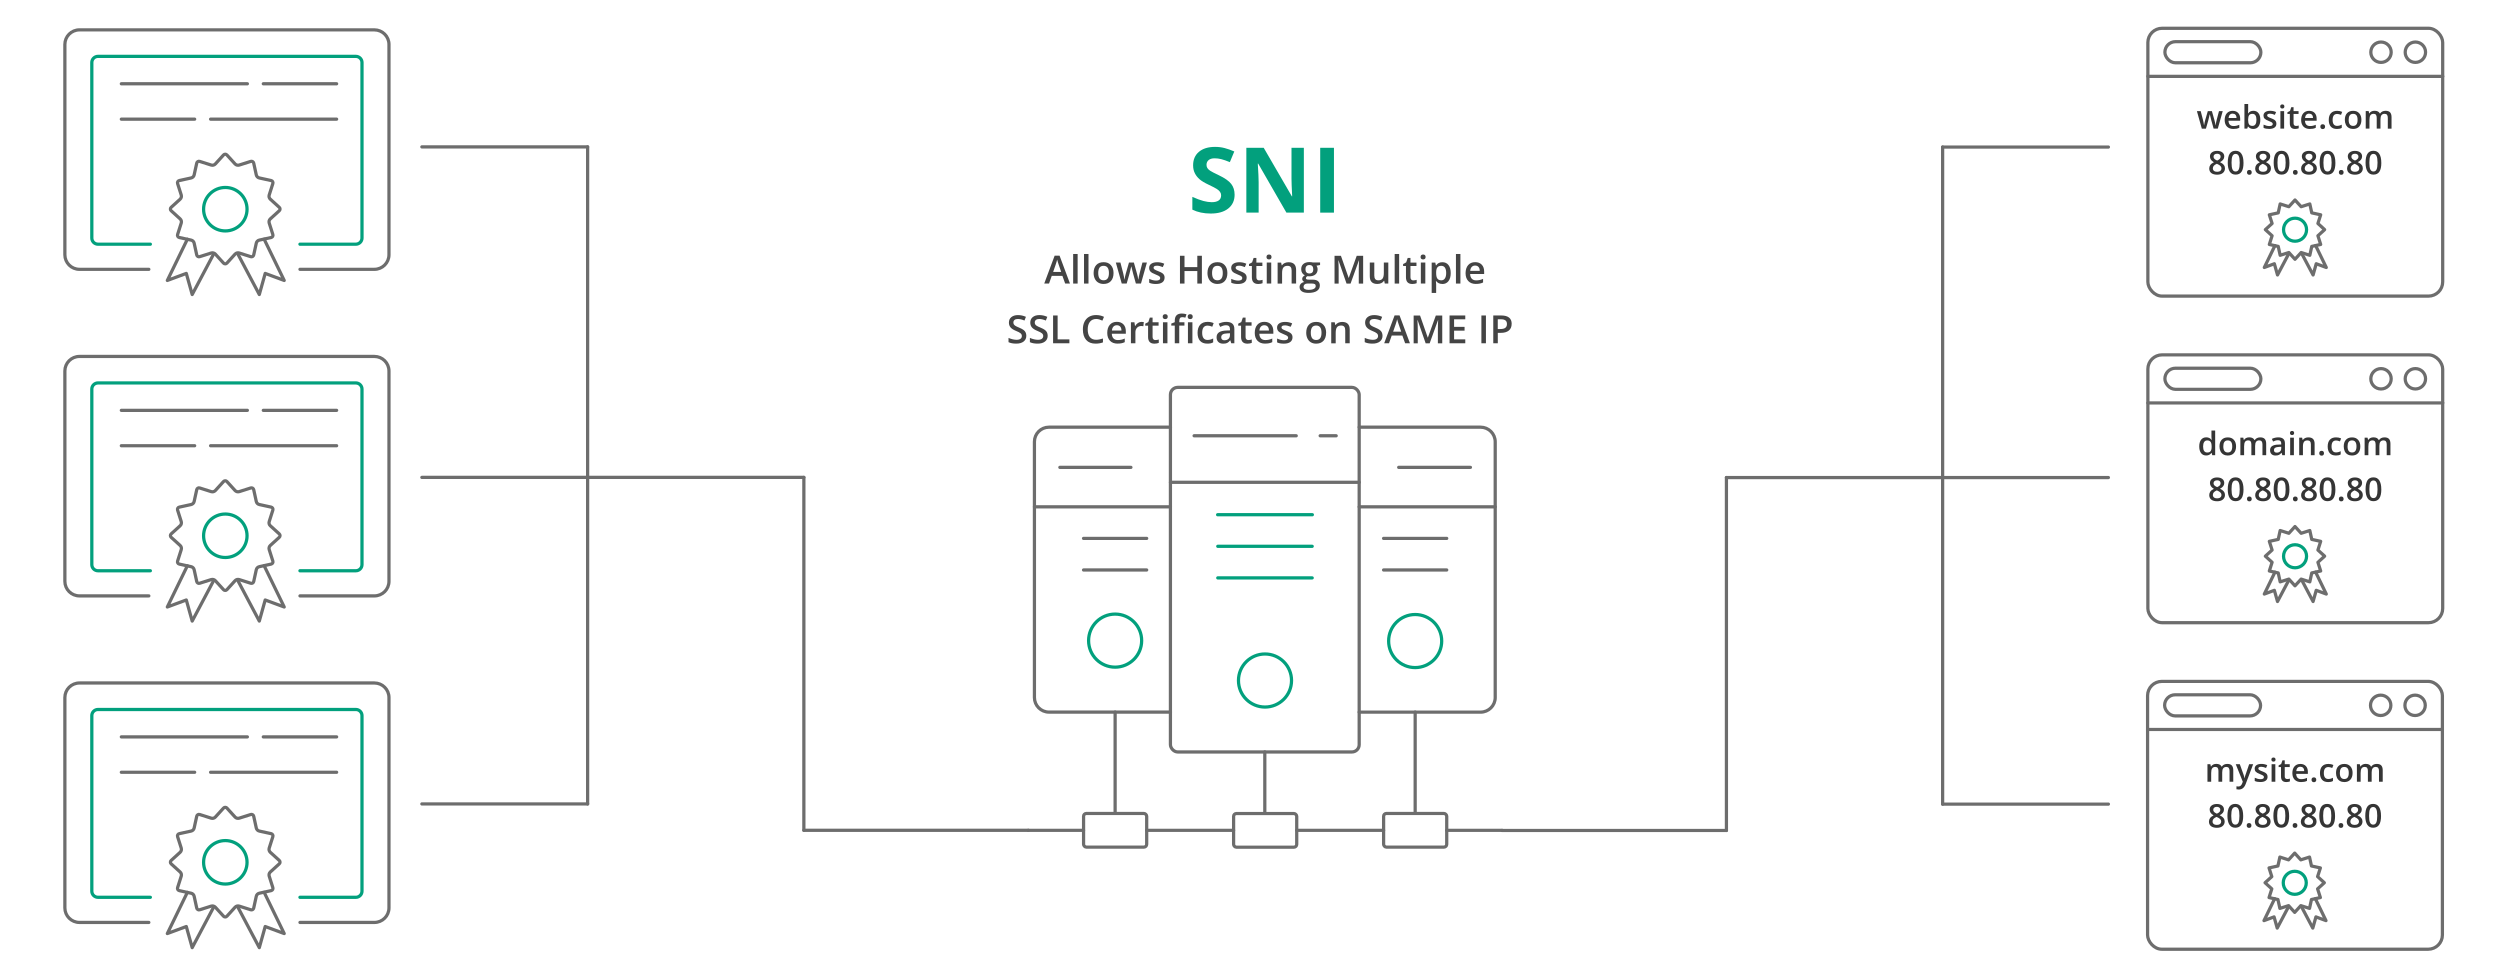 <?xml version="1.0" encoding="UTF-8"?>
<svg id="Layer_1" data-name="Layer 1" xmlns="http://www.w3.org/2000/svg" viewBox="0 0 770.81 302.22">
  <g>
    <rect x="662.24" y="8.72" width="90.9" height="82.58" rx="4.39" ry="4.39" style="fill: none; stroke: #6d6d6d; stroke-linecap: round; stroke-linejoin: round;"/>
    <line x1="662.24" y1="23.54" x2="753.15" y2="23.54" style="fill: none; stroke: #6d6d6d; stroke-linecap: round; stroke-linejoin: round;"/>
    <rect x="667.49" y="12.85" width="29.59" height="6.51" rx="3.25" ry="3.25" style="fill: none; stroke: #6d6d6d; stroke-linecap: round; stroke-linejoin: round;"/>
    <circle cx="734.12" cy="16.1" r="3.14" style="fill: none; stroke: #6d6d6d; stroke-linecap: round; stroke-linejoin: round;"/>
    <circle cx="744.72" cy="16.1" r="3.14" style="fill: none; stroke: #6d6d6d; stroke-linecap: round; stroke-linejoin: round;"/>
    <g>
      <path d="M682.51,39.66l-.7-2.52c-.08-.27-.24-.89-.46-1.86h-.04c-.19.88-.34,1.5-.45,1.87l-.72,2.51h-1.27l-1.51-5.4h1.17l.69,2.66c.16.66.27,1.22.33,1.69h.03c.03-.24.08-.51.15-.82.07-.31.12-.54.17-.69l.82-2.84h1.26l.8,2.84c.05.16.11.4.18.73.07.33.12.58.13.77h.04c.05-.4.16-.96.34-1.68l.7-2.66h1.15l-1.52,5.4h-1.29Z" style="fill: #353535;"/>
      <path d="M688.6,39.76c-.84,0-1.5-.25-1.97-.73-.47-.49-.71-1.16-.71-2.02s.22-1.58.66-2.08,1.04-.76,1.81-.76c.71,0,1.28.22,1.69.65s.62,1.03.62,1.79v.62h-3.6c.02.52.16.93.42,1.21s.64.42,1.13.42c.32,0,.62-.03.89-.09.28-.06.57-.16.89-.3v.93c-.28.13-.56.23-.85.28s-.61.08-.98.08ZM688.39,35.03c-.36,0-.66.12-.88.35-.22.23-.35.57-.39,1.01h2.45c0-.45-.11-.78-.32-1.01s-.5-.34-.86-.34Z" style="fill: #353535;"/>
      <path d="M694.77,34.16c.67,0,1.2.24,1.58.73.38.49.56,1.17.56,2.06s-.19,1.57-.57,2.07-.91.74-1.59.74-1.21-.25-1.59-.74h-.08l-.21.64h-.86v-7.6h1.15v1.81c0,.13,0,.33-.02.6s-.02.43-.03.5h.05c.36-.54.9-.81,1.61-.81ZM694.47,35.1c-.46,0-.79.14-1,.41-.2.27-.31.73-.32,1.36v.08c0,.66.1,1.13.31,1.43s.55.44,1.02.44c.41,0,.71-.16.93-.48.21-.32.31-.79.31-1.4,0-1.23-.42-1.84-1.26-1.84Z" style="fill: #353535;"/>
      <path d="M701.87,38.12c0,.53-.19.93-.58,1.21s-.93.42-1.65.42-1.3-.11-1.73-.33v-.99c.63.29,1.23.44,1.77.44.71,0,1.06-.21,1.06-.64,0-.14-.04-.25-.12-.34s-.21-.19-.39-.28-.43-.21-.75-.33c-.62-.24-1.04-.48-1.26-.72-.22-.24-.33-.55-.33-.94,0-.46.19-.82.56-1.08.37-.26.88-.38,1.52-.38s1.24.13,1.8.39l-.37.86c-.58-.24-1.07-.36-1.47-.36-.61,0-.91.17-.91.52,0,.17.08.31.24.43.16.12.5.28,1.03.48.45.17.77.33.97.47s.35.31.45.5.15.41.15.67Z" style="fill: #353535;"/>
      <path d="M703.04,32.83c0-.21.06-.36.17-.47.11-.11.27-.17.48-.17s.36.06.47.17c.11.11.17.27.17.47s-.06.35-.17.46c-.11.11-.27.17-.47.17s-.37-.06-.48-.17c-.11-.11-.17-.27-.17-.46ZM704.25,39.66h-1.15v-5.4h1.15v5.4Z" style="fill: #353535;"/>
      <path d="M707.91,38.83c.28,0,.56-.04.84-.13v.86c-.13.06-.29.1-.49.14-.2.04-.41.06-.62.06-1.09,0-1.63-.57-1.63-1.72v-2.91h-.74v-.51l.79-.42.39-1.14h.71v1.2h1.54v.87h-1.54v2.89c0,.28.07.48.21.61.14.13.32.2.54.2Z" style="fill: #353535;"/>
      <path d="M712.18,39.76c-.84,0-1.5-.25-1.97-.73-.47-.49-.71-1.16-.71-2.02s.22-1.58.66-2.08,1.04-.76,1.81-.76c.71,0,1.28.22,1.69.65s.62,1.03.62,1.79v.62h-3.6c.02.52.16.93.42,1.21s.64.42,1.13.42c.32,0,.62-.03.89-.09.28-.06.57-.16.89-.3v.93c-.28.13-.56.23-.85.28s-.61.08-.98.08ZM711.97,35.03c-.36,0-.66.12-.88.35-.22.23-.35.57-.39,1.01h2.45c0-.45-.11-.78-.32-1.01s-.5-.34-.86-.34Z" style="fill: #353535;"/>
      <path d="M715.42,39.05c0-.24.06-.42.19-.55s.3-.19.54-.19.42.07.54.2.19.31.19.54-.06.41-.19.55c-.13.14-.31.2-.54.2s-.41-.07-.54-.2-.19-.32-.19-.55Z" style="fill: #353535;"/>
      <path d="M720.51,39.76c-.82,0-1.44-.24-1.86-.72-.42-.48-.64-1.16-.64-2.05s.22-1.61.67-2.09c.45-.49,1.09-.73,1.93-.73.57,0,1.08.11,1.54.32l-.35.92c-.49-.19-.89-.28-1.2-.28-.93,0-1.4.62-1.4,1.86,0,.61.12,1.06.35,1.36.23.3.57.46,1.02.46.51,0,.99-.13,1.45-.38v1c-.21.12-.42.21-.66.26-.23.05-.52.08-.85.08Z" style="fill: #353535;"/>
      <path d="M728.08,36.95c0,.88-.23,1.57-.68,2.07s-1.08.74-1.89.74c-.5,0-.95-.11-1.34-.34s-.69-.56-.89-.98-.31-.92-.31-1.48c0-.88.22-1.56.67-2.05s1.08-.74,1.9-.74,1.4.25,1.86.75.68,1.18.68,2.03ZM724.15,36.95c0,1.25.46,1.87,1.38,1.87s1.37-.62,1.37-1.87-.46-1.85-1.38-1.85c-.48,0-.83.16-1.05.48-.22.32-.32.78-.32,1.37Z" style="fill: #353535;"/>
      <path d="M733.95,39.66h-1.15v-3.33c0-.41-.08-.72-.23-.93s-.4-.31-.73-.31c-.44,0-.77.14-.97.43-.21.29-.31.77-.31,1.44v2.69h-1.15v-5.4h.9l.16.71h.06c.15-.26.37-.46.65-.6.29-.14.6-.21.94-.21.83,0,1.38.28,1.65.85h.08c.16-.27.38-.48.67-.62s.62-.22,1-.22c.64,0,1.11.16,1.41.49.29.33.44.82.44,1.49v3.52h-1.15v-3.33c0-.41-.08-.72-.24-.93-.16-.2-.4-.31-.73-.31-.45,0-.77.14-.98.42-.21.28-.31.71-.31,1.28v2.86Z" style="fill: #353535;"/>
    </g>
    <g>
      <path d="M683.59,46.52c.68,0,1.21.16,1.61.47s.59.73.59,1.25c0,.73-.44,1.31-1.32,1.75.56.28.96.57,1.19.88.24.31.35.65.35,1.04,0,.59-.22,1.06-.65,1.42s-1.02.53-1.76.53-1.38-.17-1.8-.5-.64-.8-.64-1.41c0-.4.11-.75.33-1.07.22-.32.59-.6,1.1-.85-.44-.26-.75-.54-.93-.83s-.28-.62-.28-.98c0-.52.2-.93.61-1.24s.94-.46,1.59-.46ZM682.27,51.9c0,.34.12.6.36.79s.56.28.97.28.75-.1.98-.29c.23-.19.35-.46.35-.79,0-.26-.11-.5-.32-.72s-.54-.42-.98-.61l-.14-.06c-.43.19-.74.4-.93.62s-.28.49-.28.78ZM683.58,47.4c-.33,0-.59.08-.79.24s-.3.38-.3.66c0,.17.04.32.11.45s.18.25.31.36.37.24.69.39c.39-.17.67-.35.83-.54.16-.19.24-.41.24-.67,0-.28-.1-.5-.3-.66-.2-.16-.47-.24-.8-.24Z" style="fill: #353535;"/>
      <path d="M691.73,50.18c0,1.24-.2,2.16-.6,2.76-.4.6-1.01.9-1.83.9s-1.4-.31-1.81-.93-.62-1.53-.62-2.73.2-2.19.6-2.79c.4-.6,1.01-.9,1.82-.9s1.4.31,1.81.94.62,1.54.62,2.74ZM688.04,50.18c0,.97.1,1.67.3,2.08.2.42.52.62.96.62s.76-.21.96-.63c.2-.42.3-1.11.3-2.08s-.1-1.65-.3-2.08c-.2-.43-.53-.64-.96-.64s-.76.21-.96.63c-.2.42-.3,1.12-.3,2.09Z" style="fill: #353535;"/>
      <path d="M692.8,53.14c0-.24.06-.42.19-.55s.3-.19.54-.19.42.07.54.2.19.31.19.54-.06.41-.19.55c-.13.14-.31.2-.54.2s-.41-.07-.54-.2-.19-.32-.19-.55Z" style="fill: #353535;"/>
      <path d="M697.76,46.52c.68,0,1.21.16,1.61.47s.59.73.59,1.25c0,.73-.44,1.31-1.32,1.75.56.28.96.57,1.19.88.24.31.35.65.35,1.04,0,.59-.22,1.06-.65,1.42s-1.02.53-1.76.53-1.38-.17-1.8-.5-.64-.8-.64-1.41c0-.4.11-.75.33-1.07.22-.32.59-.6,1.1-.85-.44-.26-.75-.54-.93-.83s-.28-.62-.28-.98c0-.52.2-.93.61-1.24s.94-.46,1.59-.46ZM696.43,51.9c0,.34.12.6.36.79s.56.28.97.28.75-.1.98-.29c.23-.19.35-.46.35-.79,0-.26-.11-.5-.32-.72s-.54-.42-.98-.61l-.14-.06c-.43.19-.74.4-.93.62s-.28.49-.28.78ZM697.75,47.4c-.33,0-.59.08-.79.24s-.3.38-.3.66c0,.17.04.32.11.45s.18.25.31.36.37.24.69.39c.39-.17.67-.35.83-.54.16-.19.24-.41.24-.67,0-.28-.1-.5-.3-.66-.2-.16-.47-.24-.8-.24Z" style="fill: #353535;"/>
      <path d="M705.89,50.18c0,1.24-.2,2.16-.6,2.76-.4.6-1.01.9-1.83.9s-1.4-.31-1.81-.93-.62-1.53-.62-2.73.2-2.19.6-2.79c.4-.6,1.01-.9,1.82-.9s1.4.31,1.81.94.62,1.54.62,2.74ZM702.2,50.18c0,.97.1,1.67.3,2.08.2.42.52.62.96.62s.76-.21.96-.63c.2-.42.3-1.11.3-2.08s-.1-1.65-.3-2.08c-.2-.43-.53-.64-.96-.64s-.76.21-.96.63c-.2.42-.3,1.12-.3,2.09Z" style="fill: #353535;"/>
      <path d="M706.97,53.14c0-.24.06-.42.19-.55s.3-.19.54-.19.42.07.54.2.19.31.19.54-.06.41-.19.55c-.13.14-.31.2-.54.2s-.41-.07-.54-.2-.19-.32-.19-.55Z" style="fill: #353535;"/>
      <path d="M711.92,46.52c.68,0,1.21.16,1.61.47s.59.73.59,1.25c0,.73-.44,1.31-1.32,1.75.56.28.96.57,1.19.88.24.31.35.65.35,1.04,0,.59-.22,1.06-.65,1.42s-1.02.53-1.76.53-1.38-.17-1.8-.5-.64-.8-.64-1.41c0-.4.11-.75.33-1.07.22-.32.59-.6,1.1-.85-.44-.26-.75-.54-.93-.83s-.28-.62-.28-.98c0-.52.2-.93.61-1.24s.94-.46,1.59-.46ZM710.6,51.9c0,.34.12.6.36.79s.56.28.97.28.75-.1.98-.29c.23-.19.35-.46.35-.79,0-.26-.11-.5-.32-.72s-.54-.42-.98-.61l-.14-.06c-.43.19-.74.4-.93.62s-.28.49-.28.78ZM711.91,47.4c-.33,0-.59.08-.79.24s-.3.38-.3.66c0,.17.04.32.11.45s.18.25.31.36.37.24.69.39c.39-.17.67-.35.83-.54.16-.19.24-.41.24-.67,0-.28-.1-.5-.3-.66-.2-.16-.47-.24-.8-.24Z" style="fill: #353535;"/>
      <path d="M720.06,50.18c0,1.24-.2,2.16-.6,2.76-.4.6-1.01.9-1.83.9s-1.4-.31-1.81-.93-.62-1.53-.62-2.73.2-2.19.6-2.79c.4-.6,1.01-.9,1.82-.9s1.4.31,1.81.94.62,1.54.62,2.74ZM716.37,50.18c0,.97.1,1.67.3,2.08.2.42.52.62.96.62s.76-.21.96-.63c.2-.42.3-1.11.3-2.08s-.1-1.65-.3-2.08c-.2-.43-.53-.64-.96-.64s-.76.21-.96.63c-.2.42-.3,1.12-.3,2.09Z" style="fill: #353535;"/>
      <path d="M721.13,53.14c0-.24.06-.42.19-.55s.3-.19.54-.19.42.07.54.2.19.31.19.54-.06.41-.19.55c-.13.14-.31.2-.54.2s-.41-.07-.54-.2-.19-.32-.19-.55Z" style="fill: #353535;"/>
      <path d="M726.09,46.52c.68,0,1.21.16,1.61.47s.59.73.59,1.25c0,.73-.44,1.31-1.32,1.75.56.28.96.57,1.19.88.24.31.35.65.35,1.04,0,.59-.22,1.06-.65,1.42s-1.02.53-1.76.53-1.38-.17-1.8-.5-.64-.8-.64-1.41c0-.4.11-.75.33-1.07.22-.32.59-.6,1.1-.85-.44-.26-.75-.54-.93-.83s-.28-.62-.28-.98c0-.52.2-.93.61-1.24s.94-.46,1.59-.46ZM724.76,51.9c0,.34.12.6.36.79s.56.28.97.28.75-.1.98-.29c.23-.19.35-.46.35-.79,0-.26-.11-.5-.32-.72s-.54-.42-.98-.61l-.14-.06c-.43.19-.74.4-.93.62s-.28.49-.28.78ZM726.08,47.4c-.33,0-.59.08-.79.24s-.3.38-.3.66c0,.17.04.32.11.45s.18.25.31.36.37.24.69.39c.39-.17.67-.35.83-.54.16-.19.24-.41.24-.67,0-.28-.1-.5-.3-.66-.2-.16-.47-.24-.8-.24Z" style="fill: #353535;"/>
      <path d="M734.22,50.18c0,1.24-.2,2.16-.6,2.76-.4.6-1.01.9-1.83.9s-1.4-.31-1.81-.93-.62-1.53-.62-2.73.2-2.19.6-2.79c.4-.6,1.01-.9,1.82-.9s1.4.31,1.81.94.62,1.54.62,2.74ZM730.53,50.18c0,.97.1,1.67.3,2.08.2.42.52.62.96.62s.76-.21.96-.63c.2-.42.3-1.11.3-2.08s-.1-1.65-.3-2.08c-.2-.43-.53-.64-.96-.64s-.76.21-.96.63c-.2.42-.3,1.12-.3,2.09Z" style="fill: #353535;"/>
    </g>
    <g>
      <polygon points="712.77 65.63 715.52 66.23 714.67 68.9 716.74 70.8 714.67 72.69 715.52 75.37 712.77 75.97 712.17 78.71 709.5 77.86 707.6 79.94 705.71 77.86 703.03 78.71 702.43 75.97 699.69 75.37 700.54 72.69 698.46 70.8 700.54 68.9 699.69 66.23 702.43 65.63 703.03 62.88 705.71 63.73 707.6 61.66 709.5 63.73 712.17 62.88 712.77 65.63" style="fill: none; stroke: #6d6d6d; stroke-linecap: round; stroke-linejoin: round;"/>
      <circle cx="707.62" cy="70.82" r="3.55" style="fill: none; stroke: #02a07d; stroke-linecap: round; stroke-linejoin: round;"/>
      <polyline points="701.41 75.74 698.14 82.47 701.24 81.32 702.21 84.78 705.72 78.15" style="fill: none; stroke: #6d6d6d; stroke-linecap: round; stroke-linejoin: round;"/>
      <polyline points="713.98 75.74 717.25 82.47 714.15 81.32 713.18 84.78 709.67 78.15" style="fill: none; stroke: #6d6d6d; stroke-linecap: round; stroke-linejoin: round;"/>
    </g>
  </g>
  <g>
    <rect x="662.24" y="109.41" width="90.9" height="82.58" rx="4.39" ry="4.39" style="fill: none; stroke: #6d6d6d; stroke-linecap: round; stroke-linejoin: round;"/>
    <line x1="662.24" y1="124.23" x2="753.15" y2="124.23" style="fill: none; stroke: #6d6d6d; stroke-linecap: round; stroke-linejoin: round;"/>
    <rect x="667.49" y="113.53" width="29.59" height="6.51" rx="3.25" ry="3.25" style="fill: none; stroke: #6d6d6d; stroke-linecap: round; stroke-linejoin: round;"/>
    <circle cx="734.12" cy="116.79" r="3.14" style="fill: none; stroke: #6d6d6d; stroke-linecap: round; stroke-linejoin: round;"/>
    <circle cx="744.72" cy="116.79" r="3.14" style="fill: none; stroke: #6d6d6d; stroke-linecap: round; stroke-linejoin: round;"/>
    <g>
      <path d="M680.23,140.44c-.67,0-1.2-.24-1.58-.73s-.57-1.17-.57-2.06.19-1.57.57-2.07c.38-.49.91-.74,1.59-.74.71,0,1.25.26,1.62.79h.06c-.06-.39-.08-.69-.08-.92v-1.97h1.15v7.6h-.9l-.2-.71h-.05c-.37.54-.91.81-1.62.81ZM680.54,139.52c.47,0,.82-.13,1.03-.4s.33-.7.33-1.29v-.16c0-.68-.11-1.16-.33-1.45s-.57-.43-1.04-.43c-.4,0-.71.16-.93.49s-.33.79-.33,1.4.11,1.06.32,1.37.53.47.95.47Z" style="fill: #353535;"/>
      <path d="M689.43,137.64c0,.88-.23,1.57-.68,2.07s-1.08.74-1.89.74c-.5,0-.95-.11-1.34-.34s-.69-.56-.89-.98-.31-.92-.31-1.48c0-.88.22-1.56.67-2.05s1.08-.74,1.9-.74,1.4.25,1.86.75.68,1.18.68,2.03ZM685.5,137.64c0,1.25.46,1.87,1.38,1.87s1.37-.62,1.37-1.87-.46-1.85-1.38-1.85c-.48,0-.83.16-1.05.48-.22.32-.32.78-.32,1.37Z" style="fill: #353535;"/>
      <path d="M695.3,140.35h-1.15v-3.33c0-.41-.08-.72-.23-.93s-.4-.31-.73-.31c-.44,0-.77.14-.97.43-.21.29-.31.77-.31,1.44v2.69h-1.15v-5.4h.9l.16.71h.06c.15-.26.37-.46.65-.6.29-.14.6-.21.94-.21.83,0,1.38.28,1.65.85h.08c.16-.27.38-.48.67-.62s.62-.22,1-.22c.64,0,1.11.16,1.41.49.29.33.44.82.44,1.49v3.52h-1.15v-3.33c0-.41-.08-.72-.24-.93-.16-.2-.4-.31-.73-.31-.45,0-.77.14-.98.42-.21.28-.31.71-.31,1.28v2.86Z" style="fill: #353535;"/>
      <path d="M703.69,140.35l-.23-.75h-.04c-.26.33-.52.55-.79.67s-.6.18-1.02.18c-.53,0-.95-.14-1.24-.43-.3-.29-.45-.69-.45-1.22,0-.56.21-.98.62-1.26s1.04-.44,1.89-.46l.93-.03v-.29c0-.35-.08-.6-.24-.77-.16-.17-.41-.26-.75-.26-.28,0-.54.04-.8.12s-.5.18-.73.29l-.37-.82c.29-.15.61-.27.96-.35s.68-.12.99-.12c.69,0,1.21.15,1.55.45.35.3.53.77.53,1.41v3.64h-.82ZM701.98,139.56c.42,0,.75-.12,1-.35.25-.23.38-.56.38-.98v-.47l-.69.03c-.54.02-.93.11-1.18.27-.25.16-.37.41-.37.74,0,.24.07.43.21.56s.36.2.64.2Z" style="fill: #353535;"/>
      <path d="M706.05,133.51c0-.21.06-.36.17-.47.11-.11.27-.17.48-.17s.36.06.47.17c.11.11.17.27.17.47s-.06.35-.17.46c-.11.11-.27.17-.47.17s-.37-.06-.48-.17c-.11-.11-.17-.27-.17-.46ZM707.26,140.35h-1.15v-5.4h1.15v5.4Z" style="fill: #353535;"/>
      <path d="M713.65,140.35h-1.15v-3.32c0-.42-.08-.73-.25-.93-.17-.21-.43-.31-.8-.31-.49,0-.84.14-1.06.43s-.34.77-.34,1.44v2.69h-1.15v-5.4h.9l.16.71h.06c.16-.26.39-.46.69-.6s.63-.21,1-.21c1.3,0,1.94.66,1.94,1.98v3.52Z" style="fill: #353535;"/>
      <path d="M715.08,139.74c0-.24.06-.42.19-.55s.3-.19.54-.19.42.07.54.2.19.31.19.54-.06.41-.19.55c-.13.14-.31.2-.54.2s-.41-.07-.54-.2-.19-.32-.19-.55Z" style="fill: #353535;"/>
      <path d="M720.18,140.44c-.82,0-1.44-.24-1.86-.72-.42-.48-.64-1.16-.64-2.05s.22-1.61.67-2.09c.45-.49,1.09-.73,1.93-.73.57,0,1.08.11,1.54.32l-.35.92c-.49-.19-.89-.28-1.2-.28-.93,0-1.4.62-1.4,1.86,0,.61.12,1.06.35,1.36.23.3.57.46,1.02.46.51,0,.99-.13,1.45-.38v1c-.21.12-.42.21-.66.26-.23.05-.52.08-.85.08Z" style="fill: #353535;"/>
      <path d="M727.74,137.64c0,.88-.23,1.57-.68,2.07s-1.08.74-1.89.74c-.5,0-.95-.11-1.34-.34s-.69-.56-.89-.98-.31-.92-.31-1.48c0-.88.22-1.56.67-2.05s1.08-.74,1.9-.74,1.4.25,1.86.75.68,1.18.68,2.03ZM723.81,137.64c0,1.25.46,1.87,1.38,1.87s1.37-.62,1.37-1.87-.46-1.85-1.38-1.85c-.48,0-.83.16-1.05.48-.22.32-.32.78-.32,1.37Z" style="fill: #353535;"/>
      <path d="M733.61,140.35h-1.15v-3.33c0-.41-.08-.72-.23-.93s-.4-.31-.73-.31c-.44,0-.77.14-.97.43-.21.29-.31.77-.31,1.44v2.69h-1.15v-5.4h.9l.16.71h.06c.15-.26.37-.46.65-.6.29-.14.6-.21.94-.21.83,0,1.38.28,1.65.85h.08c.16-.27.38-.48.67-.62s.62-.22,1-.22c.64,0,1.11.16,1.41.49.29.33.44.82.44,1.49v3.52h-1.15v-3.33c0-.41-.08-.72-.24-.93-.16-.2-.4-.31-.73-.31-.45,0-.77.14-.98.42-.21.28-.31.71-.31,1.28v2.86Z" style="fill: #353535;"/>
    </g>
    <g>
      <path d="M683.59,147.21c.68,0,1.21.16,1.61.47s.59.73.59,1.25c0,.73-.44,1.31-1.32,1.75.56.28.96.57,1.19.88.24.31.35.65.35,1.04,0,.59-.22,1.06-.65,1.42s-1.02.53-1.76.53-1.38-.17-1.8-.5-.64-.8-.64-1.41c0-.4.11-.75.33-1.07.22-.32.59-.6,1.1-.85-.44-.26-.75-.54-.93-.83s-.28-.62-.28-.98c0-.52.2-.93.61-1.24s.94-.46,1.59-.46ZM682.27,152.59c0,.34.12.6.36.79s.56.28.97.28.75-.1.98-.29c.23-.19.35-.46.35-.79,0-.26-.11-.5-.32-.72s-.54-.42-.98-.61l-.14-.06c-.43.19-.74.4-.93.62s-.28.49-.28.78ZM683.58,148.09c-.33,0-.59.08-.79.24s-.3.38-.3.66c0,.17.04.32.11.45s.18.25.31.36.37.24.69.39c.39-.17.67-.35.83-.54.16-.19.24-.41.24-.67,0-.28-.1-.5-.3-.66-.2-.16-.47-.24-.8-.24Z" style="fill: #353535;"/>
      <path d="M691.73,150.87c0,1.24-.2,2.16-.6,2.76-.4.6-1.01.9-1.83.9s-1.4-.31-1.81-.93-.62-1.53-.62-2.73.2-2.19.6-2.79c.4-.6,1.01-.9,1.82-.9s1.4.31,1.81.94.62,1.54.62,2.74ZM688.04,150.87c0,.97.1,1.67.3,2.08.2.42.52.62.96.62s.76-.21.96-.63c.2-.42.3-1.11.3-2.08s-.1-1.65-.3-2.08c-.2-.43-.53-.64-.96-.64s-.76.21-.96.63c-.2.42-.3,1.12-.3,2.09Z" style="fill: #353535;"/>
      <path d="M692.8,153.83c0-.24.06-.42.19-.55s.3-.19.54-.19.42.07.54.2.19.31.19.54-.06.41-.19.55c-.13.14-.31.2-.54.2s-.41-.07-.54-.2-.19-.32-.19-.55Z" style="fill: #353535;"/>
      <path d="M697.76,147.21c.68,0,1.21.16,1.61.47s.59.73.59,1.25c0,.73-.44,1.31-1.32,1.75.56.28.96.57,1.19.88.24.31.35.65.35,1.04,0,.59-.22,1.06-.65,1.42s-1.02.53-1.76.53-1.38-.17-1.8-.5-.64-.8-.64-1.41c0-.4.11-.75.33-1.07.22-.32.59-.6,1.1-.85-.44-.26-.75-.54-.93-.83s-.28-.62-.28-.98c0-.52.2-.93.61-1.24s.94-.46,1.59-.46ZM696.43,152.59c0,.34.12.6.36.79s.56.28.97.28.75-.1.98-.29c.23-.19.35-.46.35-.79,0-.26-.11-.5-.32-.72s-.54-.42-.98-.61l-.14-.06c-.43.19-.74.4-.93.62s-.28.49-.28.78ZM697.75,148.09c-.33,0-.59.08-.79.24s-.3.38-.3.66c0,.17.04.32.11.45s.18.25.31.36.37.24.69.39c.39-.17.67-.35.83-.54.16-.19.24-.41.24-.67,0-.28-.1-.5-.3-.66-.2-.16-.47-.24-.8-.24Z" style="fill: #353535;"/>
      <path d="M705.89,150.87c0,1.24-.2,2.16-.6,2.76-.4.6-1.01.9-1.83.9s-1.4-.31-1.81-.93-.62-1.53-.62-2.73.2-2.19.6-2.79c.4-.6,1.01-.9,1.82-.9s1.4.31,1.81.94.62,1.54.62,2.74ZM702.2,150.87c0,.97.1,1.67.3,2.08.2.42.52.62.96.62s.76-.21.96-.63c.2-.42.3-1.11.3-2.08s-.1-1.65-.3-2.08c-.2-.43-.53-.64-.96-.64s-.76.21-.96.63c-.2.42-.3,1.12-.3,2.09Z" style="fill: #353535;"/>
      <path d="M706.97,153.83c0-.24.06-.42.19-.55s.3-.19.54-.19.42.07.54.2.19.31.19.54-.06.41-.19.55c-.13.14-.31.2-.54.2s-.41-.07-.54-.2-.19-.32-.19-.55Z" style="fill: #353535;"/>
      <path d="M711.92,147.21c.68,0,1.21.16,1.61.47s.59.73.59,1.25c0,.73-.44,1.31-1.32,1.75.56.28.96.57,1.19.88.24.31.35.65.35,1.04,0,.59-.22,1.06-.65,1.42s-1.02.53-1.76.53-1.38-.17-1.8-.5-.64-.8-.64-1.41c0-.4.11-.75.33-1.07.22-.32.59-.6,1.1-.85-.44-.26-.75-.54-.93-.83s-.28-.62-.28-.98c0-.52.2-.93.61-1.24s.94-.46,1.59-.46ZM710.6,152.59c0,.34.12.6.36.79s.56.28.97.28.75-.1.98-.29c.23-.19.35-.46.35-.79,0-.26-.11-.5-.32-.72s-.54-.42-.98-.61l-.14-.06c-.43.19-.74.4-.93.62s-.28.49-.28.78ZM711.91,148.09c-.33,0-.59.08-.79.24s-.3.38-.3.66c0,.17.04.32.11.45s.18.25.31.36.37.24.69.39c.39-.17.67-.35.83-.54.16-.19.24-.41.24-.67,0-.28-.1-.5-.3-.66-.2-.16-.47-.24-.8-.24Z" style="fill: #353535;"/>
      <path d="M720.06,150.87c0,1.24-.2,2.16-.6,2.76-.4.6-1.01.9-1.83.9s-1.4-.31-1.81-.93-.62-1.53-.62-2.73.2-2.19.6-2.79c.4-.6,1.01-.9,1.82-.9s1.4.31,1.81.94.62,1.54.62,2.74ZM716.37,150.87c0,.97.1,1.67.3,2.08.2.42.52.62.96.62s.76-.21.96-.63c.2-.42.3-1.11.3-2.08s-.1-1.65-.3-2.08c-.2-.43-.53-.64-.96-.64s-.76.21-.96.63c-.2.42-.3,1.12-.3,2.09Z" style="fill: #353535;"/>
      <path d="M721.13,153.83c0-.24.06-.42.19-.55s.3-.19.54-.19.42.07.54.2.19.31.19.54-.06.41-.19.55c-.13.14-.31.2-.54.2s-.41-.07-.54-.2-.19-.32-.19-.55Z" style="fill: #353535;"/>
      <path d="M726.09,147.21c.68,0,1.21.16,1.61.47s.59.73.59,1.25c0,.73-.44,1.31-1.32,1.75.56.28.96.57,1.19.88.24.31.35.65.35,1.04,0,.59-.22,1.06-.65,1.42s-1.02.53-1.76.53-1.38-.17-1.8-.5-.64-.8-.64-1.41c0-.4.11-.75.33-1.07.22-.32.59-.6,1.1-.85-.44-.26-.75-.54-.93-.83s-.28-.62-.28-.98c0-.52.2-.93.61-1.24s.94-.46,1.59-.46ZM724.76,152.59c0,.34.12.6.36.79s.56.28.97.28.75-.1.98-.29c.23-.19.35-.46.35-.79,0-.26-.11-.5-.32-.72s-.54-.42-.98-.61l-.14-.06c-.43.19-.74.4-.93.62s-.28.49-.28.78ZM726.08,148.09c-.33,0-.59.08-.79.24s-.3.38-.3.66c0,.17.04.32.11.45s.18.25.31.36.37.24.69.39c.39-.17.67-.35.83-.54.16-.19.24-.41.24-.67,0-.28-.1-.5-.3-.66-.2-.16-.47-.24-.8-.24Z" style="fill: #353535;"/>
      <path d="M734.22,150.87c0,1.24-.2,2.16-.6,2.76-.4.6-1.01.9-1.83.9s-1.4-.31-1.81-.93-.62-1.53-.62-2.73.2-2.19.6-2.79c.4-.6,1.01-.9,1.82-.9s1.4.31,1.81.94.62,1.54.62,2.74ZM730.53,150.87c0,.97.1,1.67.3,2.08.2.42.52.62.96.62s.76-.21.96-.63c.2-.42.3-1.11.3-2.08s-.1-1.65-.3-2.08c-.2-.43-.53-.64-.96-.64s-.76.21-.96.63c-.2.42-.3,1.12-.3,2.09Z" style="fill: #353535;"/>
    </g>
    <g>
      <polygon points="712.77 166.31 715.52 166.91 714.67 169.59 716.74 171.48 714.67 173.37 715.52 176.05 712.77 176.65 712.17 179.4 709.5 178.55 707.6 180.62 705.71 178.55 703.03 179.4 702.43 176.65 699.69 176.05 700.54 173.37 698.46 171.48 700.54 169.59 699.69 166.91 702.43 166.31 703.03 163.57 705.71 164.42 707.6 162.34 709.5 164.42 712.17 163.57 712.77 166.31" style="fill: none; stroke: #6d6d6d; stroke-linecap: round; stroke-linejoin: round;"/>
      <circle cx="707.62" cy="171.51" r="3.55" style="fill: none; stroke: #02a07d; stroke-linecap: round; stroke-linejoin: round;"/>
      <polyline points="701.41 176.43 698.14 183.16 701.24 182.01 702.21 185.46 705.72 178.83" style="fill: none; stroke: #6d6d6d; stroke-linecap: round; stroke-linejoin: round;"/>
      <polyline points="713.98 176.43 717.25 183.16 714.15 182.01 713.18 185.46 709.67 178.83" style="fill: none; stroke: #6d6d6d; stroke-linecap: round; stroke-linejoin: round;"/>
    </g>
  </g>
  <g>
    <rect x="662.15" y="210.09" width="90.9" height="82.58" rx="4.39" ry="4.39" style="fill: none; stroke: #6d6d6d; stroke-linecap: round; stroke-linejoin: round;"/>
    <line x1="662.15" y1="224.91" x2="753.05" y2="224.91" style="fill: none; stroke: #6d6d6d; stroke-linecap: round; stroke-linejoin: round;"/>
    <rect x="667.4" y="214.22" width="29.59" height="6.51" rx="3.25" ry="3.25" style="fill: none; stroke: #6d6d6d; stroke-linecap: round; stroke-linejoin: round;"/>
    <circle cx="734.02" cy="217.47" r="3.14" style="fill: none; stroke: #6d6d6d; stroke-linecap: round; stroke-linejoin: round;"/>
    <circle cx="744.63" cy="217.47" r="3.14" style="fill: none; stroke: #6d6d6d; stroke-linecap: round; stroke-linejoin: round;"/>
    <g>
      <path d="M685.15,241.03h-1.15v-3.33c0-.41-.08-.72-.23-.93s-.4-.31-.73-.31c-.44,0-.77.14-.97.43-.21.29-.31.77-.31,1.44v2.69h-1.15v-5.4h.9l.16.71h.06c.15-.26.37-.46.65-.6.29-.14.6-.21.94-.21.83,0,1.38.28,1.65.85h.08c.16-.27.38-.48.67-.62s.62-.22,1-.22c.64,0,1.11.16,1.41.49.29.33.44.82.44,1.49v3.52h-1.15v-3.33c0-.41-.08-.72-.24-.93-.16-.2-.4-.31-.73-.31-.45,0-.77.14-.98.42-.21.28-.31.71-.31,1.28v2.86Z" style="fill: #353535;"/>
      <path d="M689.34,235.63h1.25l1.1,3.06c.17.44.28.85.33,1.23h.04c.03-.18.08-.4.16-.65s.49-1.47,1.24-3.64h1.24l-2.31,6.12c-.42,1.12-1.12,1.68-2.1,1.68-.25,0-.5-.03-.74-.08v-.91c.17.04.37.06.59.06.55,0,.94-.32,1.17-.96l.2-.51-2.17-5.4Z" style="fill: #353535;"/>
      <path d="M699.15,239.49c0,.53-.19.93-.58,1.21s-.93.42-1.65.42-1.3-.11-1.73-.33v-.99c.63.29,1.23.44,1.77.44.71,0,1.06-.21,1.06-.64,0-.14-.04-.25-.12-.34s-.21-.19-.39-.28-.43-.21-.75-.33c-.62-.24-1.04-.48-1.26-.72-.22-.24-.33-.55-.33-.94,0-.46.19-.82.56-1.08.37-.26.88-.38,1.52-.38s1.24.13,1.8.39l-.37.86c-.58-.24-1.07-.36-1.47-.36-.61,0-.91.17-.91.52,0,.17.08.31.24.43.16.12.5.28,1.03.48.45.17.77.33.97.47s.35.31.45.5.15.41.15.67Z" style="fill: #353535;"/>
      <path d="M700.32,234.2c0-.21.06-.36.17-.47.11-.11.27-.17.48-.17s.36.06.47.17c.11.11.17.27.17.47s-.06.35-.17.46c-.11.11-.27.17-.47.17s-.37-.06-.48-.17c-.11-.11-.17-.27-.17-.46ZM701.54,241.03h-1.15v-5.4h1.15v5.4Z" style="fill: #353535;"/>
      <path d="M705.19,240.2c.28,0,.56-.04.84-.13v.86c-.13.06-.29.1-.49.14-.2.04-.41.06-.62.06-1.09,0-1.63-.57-1.63-1.72v-2.91h-.74v-.51l.79-.42.39-1.14h.71v1.2h1.54v.87h-1.54v2.89c0,.28.07.48.21.61.14.13.32.2.54.2Z" style="fill: #353535;"/>
      <path d="M709.47,241.13c-.84,0-1.5-.25-1.97-.73-.47-.49-.71-1.16-.71-2.02s.22-1.58.66-2.08,1.04-.76,1.81-.76c.71,0,1.28.22,1.69.65s.62,1.03.62,1.79v.62h-3.6c.02.52.16.93.42,1.21s.64.42,1.13.42c.32,0,.62-.03.89-.09.28-.06.57-.16.89-.3v.93c-.28.13-.56.23-.85.28s-.61.08-.98.08ZM709.26,236.4c-.36,0-.66.12-.88.35-.22.23-.35.57-.39,1.01h2.45c0-.45-.11-.78-.32-1.01s-.5-.34-.86-.34Z" style="fill: #353535;"/>
      <path d="M712.7,240.42c0-.24.06-.42.19-.55s.3-.19.54-.19.42.07.54.2.19.31.19.54-.06.41-.19.55c-.13.14-.31.2-.54.2s-.41-.07-.54-.2-.19-.32-.19-.55Z" style="fill: #353535;"/>
      <path d="M717.8,241.13c-.82,0-1.44-.24-1.86-.72-.42-.48-.64-1.16-.64-2.05s.22-1.61.67-2.09c.45-.49,1.09-.73,1.93-.73.57,0,1.08.11,1.54.32l-.35.92c-.49-.19-.89-.28-1.2-.28-.93,0-1.4.62-1.4,1.86,0,.61.12,1.06.35,1.36.23.3.57.46,1.02.46.51,0,.99-.13,1.45-.38v1c-.21.12-.42.21-.66.26-.23.05-.52.08-.85.08Z" style="fill: #353535;"/>
      <path d="M725.36,238.32c0,.88-.23,1.57-.68,2.07s-1.08.74-1.89.74c-.5,0-.95-.11-1.34-.34s-.69-.56-.89-.98-.31-.92-.31-1.48c0-.88.22-1.56.67-2.05s1.08-.74,1.9-.74,1.4.25,1.86.75.68,1.18.68,2.03ZM721.43,238.32c0,1.25.46,1.87,1.38,1.87s1.37-.62,1.37-1.87-.46-1.85-1.38-1.85c-.48,0-.83.16-1.05.48-.22.32-.32.78-.32,1.37Z" style="fill: #353535;"/>
      <path d="M731.23,241.03h-1.15v-3.33c0-.41-.08-.72-.23-.93s-.4-.31-.73-.31c-.44,0-.77.14-.97.43-.21.29-.31.77-.31,1.44v2.69h-1.15v-5.4h.9l.16.71h.06c.15-.26.37-.46.65-.6.29-.14.6-.21.94-.21.83,0,1.38.28,1.65.85h.08c.16-.27.38-.48.67-.62s.62-.22,1-.22c.64,0,1.11.16,1.41.49.29.33.44.82.44,1.49v3.52h-1.15v-3.33c0-.41-.08-.72-.24-.93-.16-.2-.4-.31-.73-.31-.45,0-.77.14-.98.42-.21.28-.31.71-.31,1.28v2.86Z" style="fill: #353535;"/>
    </g>
    <g>
      <path d="M683.5,247.89c.68,0,1.21.16,1.61.47s.59.73.59,1.25c0,.73-.44,1.31-1.32,1.75.56.28.96.57,1.19.88.24.31.35.65.35,1.04,0,.59-.22,1.06-.65,1.42s-1.02.53-1.76.53-1.38-.17-1.8-.5-.64-.8-.64-1.41c0-.4.11-.75.33-1.07.22-.32.59-.6,1.1-.85-.44-.26-.75-.54-.93-.83s-.28-.62-.28-.98c0-.52.2-.93.61-1.24s.94-.46,1.59-.46ZM682.18,253.27c0,.34.12.6.36.79s.56.28.97.28.75-.1.98-.29c.23-.19.35-.46.35-.79,0-.26-.11-.5-.32-.72s-.54-.42-.98-.61l-.14-.06c-.43.19-.74.4-.93.62s-.28.49-.28.78ZM683.49,248.77c-.33,0-.59.08-.79.24s-.3.38-.3.66c0,.17.04.32.11.45s.18.25.31.36.37.24.69.39c.39-.17.67-.35.83-.54.16-.19.24-.41.24-.67,0-.28-.1-.5-.3-.66-.2-.16-.47-.24-.8-.24Z" style="fill: #353535;"/>
      <path d="M691.63,251.55c0,1.24-.2,2.16-.6,2.76-.4.6-1.01.9-1.83.9s-1.4-.31-1.81-.93-.62-1.53-.62-2.73.2-2.19.6-2.79c.4-.6,1.01-.9,1.82-.9s1.4.31,1.81.94.62,1.54.62,2.74ZM687.95,251.55c0,.97.1,1.67.3,2.08.2.42.52.62.96.62s.76-.21.96-.63c.2-.42.3-1.11.3-2.08s-.1-1.65-.3-2.08c-.2-.43-.53-.64-.96-.64s-.76.21-.96.63c-.2.42-.3,1.12-.3,2.09Z" style="fill: #353535;"/>
      <path d="M692.71,254.51c0-.24.06-.42.19-.55s.3-.19.54-.19.42.07.54.2.19.31.19.54-.06.41-.19.55c-.13.14-.31.2-.54.2s-.41-.07-.54-.2-.19-.32-.19-.55Z" style="fill: #353535;"/>
      <path d="M697.66,247.89c.68,0,1.21.16,1.61.47s.59.73.59,1.25c0,.73-.44,1.31-1.32,1.75.56.28.96.57,1.19.88.24.31.35.65.35,1.04,0,.59-.22,1.06-.65,1.42s-1.02.53-1.76.53-1.38-.17-1.8-.5-.64-.8-.64-1.41c0-.4.11-.75.33-1.07.22-.32.59-.6,1.1-.85-.44-.26-.75-.54-.93-.83s-.28-.62-.28-.98c0-.52.2-.93.61-1.24s.94-.46,1.59-.46ZM696.34,253.27c0,.34.12.6.36.79s.56.28.97.28.75-.1.98-.29c.23-.19.35-.46.35-.79,0-.26-.11-.5-.32-.72s-.54-.42-.98-.61l-.14-.06c-.43.19-.74.4-.93.62s-.28.49-.28.78ZM697.65,248.77c-.33,0-.59.08-.79.24s-.3.38-.3.66c0,.17.04.32.11.45s.18.25.31.36.37.24.69.39c.39-.17.67-.35.83-.54.16-.19.24-.41.24-.67,0-.28-.1-.5-.3-.66-.2-.16-.47-.24-.8-.24Z" style="fill: #353535;"/>
      <path d="M705.8,251.55c0,1.24-.2,2.16-.6,2.76-.4.6-1.01.9-1.83.9s-1.4-.31-1.81-.93-.62-1.53-.62-2.73.2-2.19.6-2.79c.4-.6,1.01-.9,1.82-.9s1.4.31,1.81.94.62,1.54.62,2.74ZM702.11,251.55c0,.97.1,1.67.3,2.08.2.42.52.62.96.62s.76-.21.96-.63c.2-.42.3-1.11.3-2.08s-.1-1.65-.3-2.08c-.2-.43-.53-.64-.96-.64s-.76.21-.96.63c-.2.42-.3,1.12-.3,2.09Z" style="fill: #353535;"/>
      <path d="M706.88,254.51c0-.24.06-.42.19-.55s.3-.19.54-.19.42.07.54.2.19.31.19.54-.06.41-.19.55c-.13.14-.31.2-.54.2s-.41-.07-.54-.2-.19-.32-.19-.55Z" style="fill: #353535;"/>
      <path d="M711.83,247.89c.68,0,1.21.16,1.61.47s.59.73.59,1.25c0,.73-.44,1.31-1.32,1.75.56.28.96.57,1.19.88.24.31.35.65.35,1.04,0,.59-.22,1.06-.65,1.42s-1.02.53-1.76.53-1.38-.17-1.8-.5-.64-.8-.64-1.41c0-.4.11-.75.33-1.07.22-.32.59-.6,1.1-.85-.44-.26-.75-.54-.93-.83s-.28-.62-.28-.98c0-.52.2-.93.61-1.24s.94-.46,1.59-.46ZM710.51,253.27c0,.34.12.6.36.79s.56.28.97.28.75-.1.98-.29c.23-.19.35-.46.35-.79,0-.26-.11-.5-.32-.72s-.54-.42-.98-.61l-.14-.06c-.43.19-.74.4-.93.62s-.28.49-.28.78ZM711.82,248.77c-.33,0-.59.08-.79.24s-.3.38-.3.66c0,.17.04.32.11.45s.18.25.31.36.37.24.69.39c.39-.17.67-.35.83-.54.16-.19.24-.41.24-.67,0-.28-.1-.5-.3-.66-.2-.16-.47-.24-.8-.24Z" style="fill: #353535;"/>
      <path d="M719.96,251.55c0,1.24-.2,2.16-.6,2.76-.4.6-1.01.9-1.83.9s-1.4-.31-1.81-.93-.62-1.53-.62-2.73.2-2.19.6-2.79c.4-.6,1.01-.9,1.82-.9s1.4.31,1.81.94.62,1.54.62,2.74ZM716.28,251.55c0,.97.1,1.67.3,2.08.2.42.52.62.96.62s.76-.21.96-.63c.2-.42.3-1.11.3-2.08s-.1-1.65-.3-2.08c-.2-.43-.53-.64-.96-.64s-.76.21-.96.63c-.2.42-.3,1.12-.3,2.09Z" style="fill: #353535;"/>
      <path d="M721.04,254.51c0-.24.06-.42.19-.55s.3-.19.54-.19.42.07.54.2.19.31.19.54-.06.41-.19.55c-.13.14-.31.2-.54.2s-.41-.07-.54-.2-.19-.32-.19-.55Z" style="fill: #353535;"/>
      <path d="M725.99,247.89c.68,0,1.21.16,1.61.47s.59.73.59,1.25c0,.73-.44,1.31-1.32,1.75.56.28.96.57,1.19.88.24.31.35.65.35,1.04,0,.59-.22,1.06-.65,1.42s-1.02.53-1.76.53-1.38-.17-1.8-.5-.64-.8-.64-1.41c0-.4.11-.75.33-1.07.22-.32.59-.6,1.1-.85-.44-.26-.75-.54-.93-.83s-.28-.62-.28-.98c0-.52.2-.93.61-1.24s.94-.46,1.59-.46ZM724.67,253.27c0,.34.12.6.36.79s.56.28.97.28.75-.1.98-.29c.23-.19.35-.46.35-.79,0-.26-.11-.5-.32-.72s-.54-.42-.98-.61l-.14-.06c-.43.19-.74.4-.93.62s-.28.49-.28.78ZM725.98,248.77c-.33,0-.59.08-.79.24s-.3.38-.3.66c0,.17.04.32.11.45s.18.25.31.36.37.24.69.39c.39-.17.67-.35.83-.54.16-.19.24-.41.24-.67,0-.28-.1-.5-.3-.66-.2-.16-.47-.24-.8-.24Z" style="fill: #353535;"/>
      <path d="M734.13,251.55c0,1.24-.2,2.16-.6,2.76-.4.6-1.01.9-1.83.9s-1.4-.31-1.81-.93-.62-1.53-.62-2.73.2-2.19.6-2.79c.4-.6,1.01-.9,1.82-.9s1.4.31,1.81.94.62,1.54.62,2.74ZM730.44,251.55c0,.97.1,1.67.3,2.08.2.42.52.62.96.62s.76-.21.96-.63c.2-.42.3-1.11.3-2.08s-.1-1.65-.3-2.08c-.2-.43-.53-.64-.96-.64s-.76.21-.96.63c-.2.42-.3,1.12-.3,2.09Z" style="fill: #353535;"/>
    </g>
    <g>
      <polygon points="712.68 267 715.43 267.6 714.57 270.28 716.65 272.17 714.57 274.06 715.43 276.74 712.68 277.34 712.08 280.08 709.4 279.23 707.51 281.31 705.62 279.23 702.94 280.08 702.34 277.34 699.6 276.74 700.45 274.06 698.37 272.17 700.45 270.28 699.6 267.6 702.34 267 702.94 264.25 705.62 265.11 707.51 263.03 709.4 265.11 712.08 264.25 712.68 267" style="fill: none; stroke: #6d6d6d; stroke-linecap: round; stroke-linejoin: round;"/>
      <circle cx="707.53" cy="272.19" r="3.55" style="fill: none; stroke: #02a07d; stroke-linecap: round; stroke-linejoin: round;"/>
      <polyline points="701.32 277.11 698.04 283.85 701.15 282.7 702.12 286.15 705.63 279.52" style="fill: none; stroke: #6d6d6d; stroke-linecap: round; stroke-linejoin: round;"/>
      <polyline points="713.89 277.11 717.16 283.85 714.06 282.7 713.09 286.15 709.58 279.52" style="fill: none; stroke: #6d6d6d; stroke-linecap: round; stroke-linejoin: round;"/>
    </g>
  </g>
  <g>
    <g>
      <path d="M380.66,60.01c0,1.8-.65,3.23-1.95,4.27s-3.11,1.56-5.42,1.56c-2.13,0-4.02-.4-5.66-1.2v-3.94c1.35.6,2.49,1.03,3.42,1.27s1.79.37,2.56.37c.93,0,1.64-.18,2.14-.53s.75-.88.75-1.59c0-.39-.11-.74-.33-1.05-.22-.31-.54-.6-.96-.88-.42-.28-1.29-.73-2.59-1.35-1.22-.57-2.14-1.13-2.75-1.65-.61-.53-1.1-1.14-1.46-1.85-.36-.7-.55-1.52-.55-2.46,0-1.77.6-3.16,1.8-4.17s2.86-1.52,4.97-1.52c1.04,0,2.03.12,2.97.37s1.93.59,2.96,1.04l-1.37,3.29c-1.07-.44-1.95-.74-2.65-.92-.7-.17-1.38-.26-2.06-.26-.8,0-1.42.19-1.85.56-.43.37-.64.86-.64,1.46,0,.37.09.7.26.98.17.28.45.55.83.81s1.27.73,2.69,1.4c1.87.89,3.15,1.79,3.84,2.69.69.9,1.04,2,1.04,3.3Z" style="fill: #02a07d;"/>
      <path d="M402.02,65.56h-5.39l-8.7-15.12h-.12c.17,2.67.26,4.58.26,5.71v9.41h-3.79v-19.99h5.35l8.68,14.97h.1c-.14-2.6-.21-4.43-.21-5.51v-9.46h3.81v19.99Z" style="fill: #02a07d;"/>
      <path d="M407.05,65.56v-19.99h4.24v19.99h-4.24Z" style="fill: #02a07d;"/>
    </g>
    <g>
      <rect x="360.87" y="119.44" width="58.2" height="112.41" rx="2.25" ry="2.25" style="fill: none; stroke: #6d6d6d; stroke-linecap: round; stroke-linejoin: round;"/>
      <path d="M419.07,131.71h37.42c2.49,0,4.52,2.02,4.52,4.52v78.83c0,2.49-2.02,4.51-4.51,4.51h-37.43" style="fill: none; stroke: #6d6d6d; stroke-linecap: round; stroke-linejoin: round;"/>
      <path d="M360.88,131.71h-37.45c-2.48,0-4.49,2.01-4.49,4.49v78.87c0,2.48,2.01,4.49,4.49,4.49h37.45" style="fill: none; stroke: #6d6d6d; stroke-linecap: round; stroke-linejoin: round;"/>
      <line x1="318.95" y1="156.27" x2="360.87" y2="156.27" style="fill: none; stroke: #6d6d6d; stroke-linecap: round; stroke-linejoin: round;"/>
      <line x1="419.07" y1="156.27" x2="461" y2="156.27" style="fill: none; stroke: #6d6d6d; stroke-linecap: round; stroke-linejoin: round;"/>
      <line x1="360.88" y1="148.71" x2="419.07" y2="148.71" style="fill: none; stroke: #6d6d6d; stroke-linecap: round; stroke-linejoin: round;"/>
      <line x1="368.17" y1="134.36" x2="399.66" y2="134.36" style="fill: none; stroke: #6d6d6d; stroke-linecap: round; stroke-linejoin: round;"/>
      <line x1="375.42" y1="158.7" x2="404.63" y2="158.7" style="fill: none; stroke: #02a07d; stroke-linecap: round; stroke-linejoin: round;"/>
      <line x1="375.47" y1="168.44" x2="404.58" y2="168.44" style="fill: none; stroke: #02a07d; stroke-linecap: round; stroke-linejoin: round;"/>
      <line x1="375.47" y1="178.18" x2="404.58" y2="178.18" style="fill: none; stroke: #02a07d; stroke-linecap: round; stroke-linejoin: round;"/>
      <line x1="426.59" y1="166" x2="446.06" y2="166" style="fill: none; stroke: #6d6d6d; stroke-linecap: round; stroke-linejoin: round;"/>
      <line x1="426.59" y1="175.74" x2="446.06" y2="175.74" style="fill: none; stroke: #6d6d6d; stroke-linecap: round; stroke-linejoin: round;"/>
      <line x1="334.08" y1="175.74" x2="353.55" y2="175.74" style="fill: none; stroke: #6d6d6d; stroke-linecap: round; stroke-linejoin: round;"/>
      <line x1="334.08" y1="166" x2="353.55" y2="166" style="fill: none; stroke: #6d6d6d; stroke-linecap: round; stroke-linejoin: round;"/>
      <line x1="343.82" y1="219.56" x2="343.82" y2="250.67" style="fill: none; stroke: #6d6d6d; stroke-linecap: round; stroke-linejoin: round;"/>
      <line x1="389.97" y1="231.84" x2="389.97" y2="250.67" style="fill: none; stroke: #6d6d6d; stroke-linecap: round; stroke-linejoin: round;"/>
      <line x1="436.33" y1="219.56" x2="436.33" y2="250.67" style="fill: none; stroke: #6d6d6d; stroke-linecap: round; stroke-linejoin: round;"/>
      <line x1="326.78" y1="144.1" x2="348.69" y2="144.1" style="fill: none; stroke: #6d6d6d; stroke-linecap: round; stroke-linejoin: round;"/>
      <line x1="453.37" y1="144.1" x2="431.25" y2="144.1" style="fill: none; stroke: #6d6d6d; stroke-linecap: round; stroke-linejoin: round;"/>
      <line x1="407.04" y1="134.36" x2="411.98" y2="134.36" style="fill: none; stroke: #6d6d6d; stroke-linecap: round; stroke-linejoin: round;"/>
      <circle cx="343.82" cy="197.52" r="8.18" style="fill: none; stroke: #02a07d; stroke-linecap: round; stroke-linejoin: round;"/>
      <circle cx="390.03" cy="209.82" r="8.18" style="fill: none; stroke: #02a07d; stroke-linecap: round; stroke-linejoin: round;"/>
      <circle cx="436.33" cy="197.65" r="8.18" style="fill: none; stroke: #02a07d; stroke-linecap: round; stroke-linejoin: round;"/>
      <rect x="334.09" y="250.81" width="19.46" height="10.38" rx=".87" ry=".87" style="fill: none; stroke: #6d6d6d; stroke-linecap: round; stroke-linejoin: round;"/>
      <rect x="380.35" y="250.83" width="19.46" height="10.38" rx=".87" ry=".87" style="fill: none; stroke: #6d6d6d; stroke-linecap: round; stroke-linejoin: round;"/>
      <rect x="426.6" y="250.81" width="19.46" height="10.38" rx=".87" ry=".87" style="fill: none; stroke: #6d6d6d; stroke-linecap: round; stroke-linejoin: round;"/>
      <line x1="317.05" y1="256.01" x2="334.08" y2="256.01" style="fill: none; stroke: #6d6d6d; stroke-linecap: round; stroke-linejoin: round;"/>
      <line x1="353.56" y1="256.01" x2="380.34" y2="256.01" style="fill: none; stroke: #6d6d6d; stroke-linecap: round; stroke-linejoin: round;"/>
      <line x1="399.81" y1="256.01" x2="426.59" y2="256.01" style="fill: none; stroke: #6d6d6d; stroke-linecap: round; stroke-linejoin: round;"/>
      <line x1="446.06" y1="256.01" x2="463.1" y2="256.01" style="fill: none; stroke: #6d6d6d; stroke-linecap: round; stroke-linejoin: round;"/>
    </g>
    <g>
      <path d="M328.42,87.43l-.86-2.38h-3.28l-.84,2.38h-1.48l3.21-8.6h1.52l3.21,8.6h-1.49ZM327.19,83.85l-.8-2.33c-.06-.16-.14-.4-.24-.74s-.17-.58-.21-.74c-.11.48-.26,1.01-.46,1.58l-.77,2.23h2.5Z" style="fill: #444;"/>
      <path d="M332.26,87.43h-1.38v-9.12h1.38v9.12Z" style="fill: #444;"/>
      <path d="M335.61,87.43h-1.38v-9.12h1.38v9.12Z" style="fill: #444;"/>
      <path d="M343.33,84.18c0,1.06-.27,1.88-.81,2.48s-1.3.89-2.27.89c-.61,0-1.14-.14-1.61-.41s-.82-.67-1.07-1.18-.38-1.11-.38-1.78c0-1.05.27-1.87.81-2.46s1.3-.88,2.28-.88,1.68.3,2.23.91.82,1.42.82,2.44ZM338.61,84.18c0,1.5.55,2.24,1.66,2.24s1.64-.75,1.64-2.24-.55-2.22-1.65-2.22c-.58,0-1,.19-1.26.57s-.39.93-.39,1.65Z" style="fill: #444;"/>
      <path d="M350.22,87.43l-.84-3.02c-.1-.32-.29-1.06-.55-2.23h-.05c-.23,1.05-.41,1.8-.54,2.24l-.86,3.01h-1.52l-1.82-6.48h1.41l.83,3.19c.19.79.32,1.46.4,2.03h.04c.04-.29.1-.61.18-.98s.15-.65.21-.83l.98-3.41h1.51l.96,3.41c.06.19.13.48.22.88s.14.7.16.92h.05c.06-.48.2-1.15.41-2.02l.84-3.19h1.38l-1.83,6.48h-1.55Z" style="fill: #444;"/>
      <path d="M359.07,85.59c0,.63-.23,1.12-.69,1.46s-1.12.51-1.98.51-1.56-.13-2.08-.39v-1.19c.76.35,1.47.53,2.13.53.85,0,1.27-.26,1.27-.77,0-.16-.05-.3-.14-.41s-.25-.22-.46-.34-.51-.25-.9-.4c-.75-.29-1.25-.58-1.51-.87s-.4-.66-.4-1.12c0-.55.22-.99.67-1.29s1.06-.46,1.83-.46,1.48.15,2.16.46l-.45,1.04c-.7-.29-1.29-.43-1.76-.43-.73,0-1.09.21-1.09.62,0,.2.09.38.28.52s.6.33,1.24.58c.54.21.92.4,1.17.57s.42.37.54.59.18.49.18.81Z" style="fill: #444;"/>
      <path d="M370.57,87.43h-1.41v-3.86h-3.95v3.86h-1.4v-8.57h1.4v3.5h3.95v-3.5h1.41v8.57Z" style="fill: #444;"/>
      <path d="M378.43,84.18c0,1.06-.27,1.88-.81,2.48s-1.3.89-2.27.89c-.61,0-1.14-.14-1.61-.41s-.82-.67-1.07-1.18-.38-1.11-.38-1.78c0-1.05.27-1.87.81-2.46s1.3-.88,2.28-.88,1.68.3,2.23.91.82,1.42.82,2.44ZM373.71,84.18c0,1.5.55,2.24,1.66,2.24s1.64-.75,1.64-2.24-.55-2.22-1.65-2.22c-.58,0-1,.19-1.26.57s-.39.93-.39,1.65Z" style="fill: #444;"/>
      <path d="M384.37,85.59c0,.63-.23,1.12-.69,1.46s-1.12.51-1.98.51-1.56-.13-2.08-.39v-1.19c.76.35,1.47.53,2.13.53.85,0,1.27-.26,1.27-.77,0-.16-.05-.3-.14-.41s-.25-.22-.46-.34-.51-.25-.9-.4c-.75-.29-1.25-.58-1.51-.87s-.4-.66-.4-1.12c0-.55.22-.99.67-1.29s1.06-.46,1.83-.46,1.48.15,2.16.46l-.45,1.04c-.7-.29-1.29-.43-1.76-.43-.73,0-1.09.21-1.09.62,0,.2.09.38.28.52s.6.33,1.24.58c.54.21.92.4,1.17.57s.42.37.54.59.18.49.18.81Z" style="fill: #444;"/>
      <path d="M388.27,86.44c.34,0,.67-.05,1.01-.16v1.04c-.15.07-.35.12-.59.17s-.49.07-.75.07c-1.3,0-1.96-.69-1.96-2.06v-3.49h-.88v-.61l.95-.5.47-1.37h.85v1.44h1.85v1.04h-1.85v3.47c0,.33.08.58.25.74s.38.24.65.24Z" style="fill: #444;"/>
      <path d="M390.49,79.24c0-.25.07-.44.2-.57s.33-.2.58-.2.43.07.57.2.2.32.2.57-.07.42-.2.55-.32.2-.57.2-.44-.07-.58-.2-.2-.32-.2-.55ZM391.95,87.43h-1.38v-6.48h1.38v6.48Z" style="fill: #444;"/>
      <path d="M399.62,87.43h-1.38v-3.98c0-.5-.1-.87-.3-1.12s-.52-.37-.96-.37c-.58,0-1.01.17-1.28.52s-.4.92-.4,1.73v3.23h-1.38v-6.48h1.08l.19.85h.07c.2-.31.47-.55.83-.71s.76-.25,1.2-.25c1.55,0,2.33.79,2.33,2.37v4.22Z" style="fill: #444;"/>
      <path d="M407.01,80.95v.76l-1.11.21c.1.14.19.3.25.5s.1.41.1.63c0,.67-.23,1.19-.69,1.58-.46.38-1.1.57-1.9.57-.21,0-.39-.02-.56-.05-.3.18-.45.4-.45.64,0,.15.07.26.21.33s.39.11.76.11h1.13c.71,0,1.26.15,1.63.46s.56.74.56,1.32c0,.73-.3,1.3-.91,1.7s-1.48.6-2.62.6c-.88,0-1.56-.16-2.02-.47s-.7-.76-.7-1.34c0-.4.13-.73.38-1s.6-.46,1.06-.57c-.18-.08-.33-.2-.45-.38s-.18-.36-.18-.55c0-.24.07-.45.21-.62s.34-.33.61-.5c-.34-.14-.61-.38-.82-.71s-.31-.71-.31-1.15c0-.7.22-1.25.67-1.63s1.08-.58,1.9-.58c.18,0,.38.01.58.04s.35.05.45.08h2.24ZM401.91,88.44c0,.3.13.53.4.69s.64.24,1.13.24c.75,0,1.31-.11,1.68-.32.37-.21.55-.5.55-.86,0-.28-.1-.48-.3-.6-.2-.12-.58-.18-1.12-.18h-1.04c-.39,0-.71.09-.94.28s-.35.44-.35.75ZM402.51,83.05c0,.41.1.72.31.94s.51.33.9.33c.8,0,1.2-.43,1.2-1.28,0-.42-.1-.75-.3-.98s-.5-.34-.9-.34-.7.11-.91.34-.31.56-.31.99Z" style="fill: #444;"/>
      <path d="M415.17,87.43l-2.48-7.15h-.05c.07,1.06.1,2.06.1,2.99v4.17h-1.27v-8.57h1.97l2.38,6.81h.04l2.45-6.81h1.98v8.57h-1.35v-4.24c0-.43.01-.98.03-1.66s.04-1.1.06-1.24h-.05l-2.57,7.14h-1.24Z" style="fill: #444;"/>
      <path d="M426.97,87.43l-.19-.85h-.07c-.19.3-.46.54-.82.71s-.76.26-1.21.26c-.79,0-1.37-.2-1.76-.59s-.58-.98-.58-1.78v-4.24h1.39v4c0,.5.1.87.3,1.12s.52.37.96.37c.58,0,1-.17,1.27-.52s.41-.92.41-1.74v-3.23h1.38v6.48h-1.08Z" style="fill: #444;"/>
      <path d="M431.39,87.43h-1.38v-9.12h1.38v9.12Z" style="fill: #444;"/>
      <path d="M435.78,86.44c.34,0,.67-.05,1.01-.16v1.04c-.15.07-.35.12-.59.17s-.49.07-.75.07c-1.3,0-1.96-.69-1.96-2.06v-3.49h-.88v-.61l.95-.5.47-1.37h.85v1.44h1.85v1.04h-1.85v3.47c0,.33.08.58.25.74s.38.24.65.24Z" style="fill: #444;"/>
      <path d="M438,79.24c0-.25.07-.44.2-.57s.33-.2.58-.2.43.07.57.2.2.32.2.57-.07.42-.2.55-.32.2-.57.2-.44-.07-.58-.2-.2-.32-.2-.55ZM439.46,87.43h-1.38v-6.48h1.38v6.48Z" style="fill: #444;"/>
      <path d="M444.71,87.55c-.82,0-1.46-.29-1.91-.88h-.08c.05.55.08.88.08,1v2.65h-1.38v-9.36h1.11c.03.12.1.41.19.87h.07c.43-.66,1.07-.98,1.93-.98.81,0,1.44.29,1.89.88s.68,1.41.68,2.47-.23,1.88-.69,2.48-1.09.89-1.9.89ZM444.38,81.96c-.55,0-.95.16-1.2.48s-.38.83-.38,1.54v.21c0,.79.12,1.36.38,1.71s.66.53,1.22.53c.48,0,.84-.2,1.1-.59s.39-.95.39-1.67-.13-1.28-.38-1.65-.63-.56-1.13-.56Z" style="fill: #444;"/>
      <path d="M450.28,87.43h-1.38v-9.12h1.38v9.12Z" style="fill: #444;"/>
      <path d="M455.08,87.55c-1.01,0-1.8-.29-2.36-.88s-.85-1.4-.85-2.43.26-1.89.79-2.5,1.25-.91,2.17-.91c.86,0,1.53.26,2.03.78s.74,1.23.74,2.14v.74h-4.32c.02.63.19,1.11.51,1.45s.77.51,1.35.51c.38,0,.74-.04,1.07-.11s.68-.19,1.06-.36v1.12c-.34.16-.68.27-1.02.34s-.74.1-1.18.1ZM454.82,81.88c-.44,0-.79.14-1.05.42s-.42.68-.47,1.21h2.94c0-.54-.14-.94-.39-1.22s-.59-.41-1.03-.41Z" style="fill: #444;"/>
      <path d="M316.44,103.51c0,.76-.28,1.36-.83,1.79s-1.31.65-2.28.65-1.76-.15-2.38-.45v-1.32c.39.18.81.33,1.25.43s.85.16,1.23.16c.55,0,.96-.11,1.23-.32s.4-.49.4-.85c0-.32-.12-.59-.36-.81s-.74-.49-1.5-.79c-.78-.32-1.33-.68-1.65-1.08s-.48-.89-.48-1.46c0-.71.25-1.28.76-1.69s1.19-.62,2.04-.62,1.64.18,2.45.54l-.45,1.14c-.76-.32-1.44-.48-2.04-.48-.45,0-.8.1-1.03.3s-.35.46-.35.78c0,.22.05.41.14.57s.25.31.46.45.6.33,1.16.56c.63.26,1.09.51,1.38.73s.51.48.64.77.21.62.21,1.01Z" style="fill: #444;"/>
      <path d="M323.03,103.51c0,.76-.28,1.36-.83,1.79s-1.31.65-2.28.65-1.76-.15-2.38-.45v-1.32c.39.18.81.33,1.25.43s.85.16,1.23.16c.55,0,.96-.11,1.23-.32s.4-.49.4-.85c0-.32-.12-.59-.36-.81s-.74-.49-1.5-.79c-.78-.32-1.33-.68-1.65-1.08s-.48-.89-.48-1.46c0-.71.25-1.28.76-1.69s1.19-.62,2.04-.62,1.64.18,2.45.54l-.45,1.14c-.76-.32-1.44-.48-2.04-.48-.45,0-.8.1-1.03.3s-.35.46-.35.78c0,.22.05.41.14.57s.25.31.46.45.6.33,1.16.56c.63.26,1.09.51,1.38.73s.51.48.64.77.21.62.21,1.01Z" style="fill: #444;"/>
      <path d="M324.69,105.84v-8.57h1.4v7.37h3.63v1.2h-5.03Z" style="fill: #444;"/>
      <path d="M337.96,98.35c-.8,0-1.44.29-1.9.86s-.69,1.36-.69,2.36.22,1.85.67,2.38,1.08.81,1.92.81c.36,0,.71-.04,1.05-.11s.69-.17,1.06-.28v1.2c-.67.25-1.43.38-2.29.38-1.25,0-2.22-.38-2.89-1.14s-1.01-1.85-1.01-3.26c0-.89.16-1.67.49-2.34s.8-1.18,1.42-1.54,1.34-.53,2.17-.53c.88,0,1.68.18,2.43.55l-.5,1.17c-.29-.14-.59-.26-.92-.36s-.66-.16-1.02-.16Z" style="fill: #444;"/>
      <path d="M344.6,105.95c-1.01,0-1.8-.29-2.36-.88s-.85-1.4-.85-2.43.26-1.89.79-2.5,1.25-.91,2.17-.91c.86,0,1.53.26,2.03.78s.74,1.23.74,2.14v.74h-4.32c.02.63.19,1.11.51,1.45s.77.51,1.35.51c.38,0,.74-.04,1.07-.11s.68-.19,1.06-.36v1.12c-.34.16-.68.27-1.02.34s-.74.1-1.18.1ZM344.35,100.28c-.44,0-.79.14-1.05.42s-.42.68-.47,1.21h2.94c0-.54-.14-.94-.39-1.22s-.59-.41-1.03-.41Z" style="fill: #444;"/>
      <path d="M351.97,99.24c.28,0,.51.02.69.06l-.13,1.28c-.2-.05-.4-.07-.61-.07-.55,0-1,.18-1.34.54s-.51.83-.51,1.4v3.39h-1.38v-6.48h1.08l.18,1.14h.07c.21-.39.5-.69.84-.92s.72-.34,1.12-.34Z" style="fill: #444;"/>
      <path d="M356.27,104.84c.34,0,.67-.05,1.01-.16v1.04c-.15.07-.35.12-.59.17s-.49.07-.75.07c-1.3,0-1.96-.69-1.96-2.06v-3.49h-.88v-.61l.95-.5.47-1.37h.85v1.44h1.85v1.04h-1.85v3.47c0,.33.08.58.25.74s.38.24.65.24Z" style="fill: #444;"/>
      <path d="M358.49,97.64c0-.25.07-.44.2-.57s.33-.2.58-.2.43.07.57.2.2.32.2.57-.07.42-.2.55-.32.2-.57.2-.44-.07-.58-.2-.2-.32-.2-.55ZM359.95,105.84h-1.38v-6.48h1.38v6.48Z" style="fill: #444;"/>
      <path d="M365.17,100.4h-1.58v5.44h-1.38v-5.44h-1.07v-.64l1.07-.42v-.42c0-.77.18-1.33.54-1.7s.91-.55,1.65-.55c.48,0,.96.08,1.43.24l-.36,1.04c-.34-.11-.66-.16-.97-.16s-.54.1-.68.29-.21.48-.21.87v.42h1.58v1.04ZM366.19,97.64c0-.25.07-.44.2-.57s.33-.2.58-.2.43.07.57.2.2.32.2.57-.07.42-.2.55-.32.2-.57.2-.44-.07-.58-.2-.2-.32-.2-.55ZM367.65,105.84h-1.38v-6.48h1.38v6.48Z" style="fill: #444;"/>
      <path d="M372.24,105.95c-.98,0-1.73-.29-2.24-.86s-.76-1.39-.76-2.46.27-1.93.8-2.51,1.3-.88,2.31-.88c.68,0,1.3.13,1.85.38l-.42,1.11c-.58-.23-1.06-.34-1.44-.34-1.12,0-1.68.74-1.68,2.23,0,.73.14,1.27.42,1.64s.69.55,1.23.55c.61,0,1.19-.15,1.74-.46v1.2c-.25.14-.51.25-.79.31s-.62.09-1.02.09Z" style="fill: #444;"/>
      <path d="M379.62,105.84l-.28-.9h-.05c-.31.39-.63.66-.94.81s-.72.21-1.22.21c-.64,0-1.13-.17-1.49-.52s-.54-.83-.54-1.46c0-.67.25-1.17.74-1.51s1.25-.53,2.27-.56l1.12-.04v-.35c0-.41-.1-.72-.29-.93s-.49-.31-.9-.31c-.33,0-.65.05-.96.15s-.6.21-.88.35l-.45-.98c.35-.18.74-.32,1.15-.42s.81-.14,1.18-.14c.82,0,1.45.18,1.87.54s.63.92.63,1.69v4.37h-.98ZM377.57,104.9c.5,0,.9-.14,1.2-.42s.45-.67.45-1.17v-.56l-.83.04c-.65.02-1.12.13-1.42.33s-.44.49-.44.89c0,.29.09.51.26.67s.43.24.77.24Z" style="fill: #444;"/>
      <path d="M384.94,104.84c.34,0,.67-.05,1.01-.16v1.04c-.15.07-.35.12-.59.17s-.49.07-.75.07c-1.3,0-1.96-.69-1.96-2.06v-3.49h-.88v-.61l.95-.5.47-1.37h.85v1.44h1.85v1.04h-1.85v3.47c0,.33.08.58.25.74s.38.24.65.24Z" style="fill: #444;"/>
      <path d="M390.08,105.95c-1.01,0-1.8-.29-2.36-.88s-.85-1.4-.85-2.43.26-1.89.79-2.5,1.25-.91,2.17-.91c.86,0,1.53.26,2.03.78s.74,1.23.74,2.14v.74h-4.32c.02.63.19,1.11.51,1.45s.77.51,1.35.51c.38,0,.74-.04,1.07-.11.33-.07.69-.19,1.06-.36v1.12c-.34.16-.68.27-1.02.34-.34.07-.74.1-1.18.1ZM389.82,100.28c-.44,0-.79.14-1.05.42s-.42.68-.47,1.21h2.94c0-.54-.14-.94-.39-1.22s-.59-.41-1.03-.41Z" style="fill: #444;"/>
      <path d="M398.51,103.99c0,.63-.23,1.12-.69,1.46s-1.12.51-1.98.51-1.56-.13-2.08-.39v-1.19c.76.35,1.47.53,2.13.53.85,0,1.27-.26,1.27-.77,0-.16-.05-.3-.14-.41s-.25-.22-.46-.34-.51-.25-.9-.4c-.75-.29-1.25-.58-1.51-.87s-.4-.66-.4-1.12c0-.55.22-.99.67-1.29s1.06-.46,1.83-.46,1.48.15,2.16.46l-.45,1.04c-.7-.29-1.29-.43-1.76-.43-.73,0-1.09.21-1.09.62,0,.2.09.38.28.52s.6.33,1.24.58c.54.21.92.4,1.17.57s.42.37.54.59.18.49.18.81Z" style="fill: #444;"/>
      <path d="M408.87,102.59c0,1.06-.27,1.88-.81,2.48s-1.3.89-2.27.89c-.6,0-1.14-.14-1.6-.41s-.82-.67-1.07-1.18-.38-1.11-.38-1.78c0-1.05.27-1.87.81-2.46s1.3-.88,2.28-.88,1.68.3,2.23.91.82,1.42.82,2.44ZM404.15,102.59c0,1.5.55,2.24,1.66,2.24s1.64-.75,1.64-2.24-.55-2.22-1.65-2.22c-.58,0-1,.19-1.26.57s-.39.93-.39,1.65Z" style="fill: #444;"/>
      <path d="M416.15,105.84h-1.38v-3.98c0-.5-.1-.87-.3-1.12s-.52-.37-.96-.37c-.58,0-1.01.17-1.28.52s-.4.92-.4,1.73v3.23h-1.38v-6.48h1.08l.19.85h.07c.2-.31.47-.55.83-.71s.76-.25,1.2-.25c1.55,0,2.33.79,2.33,2.37v4.22Z" style="fill: #444;"/>
      <path d="M426.27,103.51c0,.76-.28,1.36-.83,1.79s-1.31.65-2.28.65-1.76-.15-2.38-.45v-1.32c.39.18.81.33,1.25.43s.85.16,1.23.16c.55,0,.96-.11,1.23-.32s.4-.49.4-.85c0-.32-.12-.59-.36-.81s-.74-.49-1.5-.79c-.78-.32-1.33-.68-1.65-1.08s-.48-.89-.48-1.46c0-.71.25-1.28.76-1.69s1.19-.62,2.04-.62,1.64.18,2.45.54l-.45,1.14c-.76-.32-1.44-.48-2.04-.48-.45,0-.8.1-1.03.3s-.35.46-.35.78c0,.22.05.41.14.57s.25.31.46.45.6.33,1.16.56c.63.26,1.09.51,1.38.73s.51.48.64.77.21.62.21,1.01Z" style="fill: #444;"/>
      <path d="M433.24,105.84l-.86-2.38h-3.28l-.84,2.38h-1.48l3.21-8.6h1.52l3.21,8.6h-1.49ZM432.02,102.25l-.8-2.33c-.06-.16-.14-.4-.24-.74s-.17-.58-.21-.74c-.11.48-.26,1.01-.46,1.58l-.77,2.23h2.5Z" style="fill: #444;"/>
      <path d="M439.56,105.84l-2.48-7.15h-.05c.07,1.06.1,2.06.1,2.99v4.17h-1.27v-8.57h1.97l2.38,6.81h.04l2.45-6.81h1.98v8.57h-1.35v-4.24c0-.43.01-.98.03-1.66s.04-1.1.06-1.24h-.05l-2.57,7.14h-1.24Z" style="fill: #444;"/>
      <path d="M451.78,105.84h-4.85v-8.57h4.85v1.18h-3.45v2.33h3.23v1.17h-3.23v2.69h3.45v1.19Z" style="fill: #444;"/>
      <path d="M456.75,105.84v-8.57h1.4v8.57h-1.4Z" style="fill: #444;"/>
      <path d="M466.08,99.86c0,.89-.29,1.58-.88,2.06s-1.42.71-2.5.71h-.89v3.21h-1.4v-8.57h2.47c1.07,0,1.87.22,2.41.66s.8,1.08.8,1.93ZM461.81,101.45h.74c.72,0,1.25-.12,1.58-.38s.5-.64.5-1.17c0-.49-.15-.86-.45-1.1s-.77-.36-1.41-.36h-.97v3.01Z" style="fill: #444;"/>
    </g>
  </g>
  <g>
    <path d="M79.96,54.87l3.65.8c.4.09.65.51.52.9l-1.13,3.56c-.15.46-.01.96.35,1.29l2.76,2.51c.31.28.31.76,0,1.04l-2.76,2.51c-.36.33-.49.83-.35,1.29l1.13,3.56c.13.39-.12.81-.52.9l-3.65.8c-.47.1-.84.47-.94.94l-.8,3.65c-.09.4-.51.65-.9.52l-3.56-1.13c-.46-.15-.96-.01-1.29.35l-2.51,2.76c-.28.31-.76.31-1.04,0l-2.51-2.76c-.33-.36-.83-.49-1.29-.35l-3.56,1.13c-.39.13-.81-.12-.9-.52l-.8-3.65c-.1-.47-.47-.84-.94-.94l-3.65-.8c-.4-.09-.65-.51-.52-.9l1.13-3.56c.15-.46.01-.96-.35-1.29l-2.76-2.51c-.31-.28-.31-.76,0-1.04l2.76-2.51c.36-.33.49-.83.35-1.29l-1.13-3.56c-.13-.39.12-.81.52-.9l3.65-.8c.47-.1.84-.47.94-.94l.8-3.65c.09-.4.51-.65.9-.52l3.56,1.13c.46.15.96.01,1.29-.35l2.51-2.76c.28-.31.76-.31,1.04,0l2.51,2.76c.33.36.83.49,1.29.35l3.56-1.13c.39-.13.81.12.9.52l.8,3.65c.1.47.47.84.94.94Z" style="fill: none; stroke: #6d6d6d; stroke-linecap: round; stroke-linejoin: round;"/>
    <circle cx="69.47" cy="64.5" r="6.7" style="fill: none; stroke: #02a07d; stroke-linecap: round; stroke-linejoin: round;"/>
    <polyline points="57.76 73.78 51.59 86.47 57.44 84.3 59.26 90.81 65.88 78.31" style="fill: none; stroke: #6d6d6d; stroke-linecap: round; stroke-linejoin: round;"/>
    <polyline points="81.46 73.78 87.63 86.47 81.77 84.3 79.95 90.81 73.33 78.31" style="fill: none; stroke: #6d6d6d; stroke-linecap: round; stroke-linejoin: round;"/>
    <path d="M45.89,83.04h-21.39c-2.48,0-4.5-2.01-4.5-4.5V13.71c0-2.48,2.01-4.5,4.5-4.5h90.93c2.48,0,4.5,2.01,4.5,4.5v64.83c0,2.48-2.01,4.5-4.5,4.5h-22.94" style="fill: none; stroke: #6d6d6d; stroke-linecap: round; stroke-linejoin: round;"/>
    <path d="M46.36,75.29h-16.15c-1.05,0-1.9-.85-1.9-1.9V19.28c0-1.05.85-1.9,1.9-1.9h79.5c1.05,0,1.9.85,1.9,1.9v54.11c0,1.05-.85,1.9-1.9,1.9h-17.23" style="fill: none; stroke: #02a07d; stroke-linecap: round; stroke-linejoin: round;"/>
    <line x1="37.41" y1="25.83" x2="76.27" y2="25.83" style="fill: none; stroke: #6d6d6d; stroke-linecap: round; stroke-linejoin: round;"/>
    <line x1="64.93" y1="36.74" x2="103.79" y2="36.74" style="fill: none; stroke: #6d6d6d; stroke-linecap: round; stroke-linejoin: round;"/>
    <line x1="81.18" y1="25.83" x2="103.79" y2="25.83" style="fill: none; stroke: #6d6d6d; stroke-linecap: round; stroke-linejoin: round;"/>
    <line x1="37.41" y1="36.74" x2="60.02" y2="36.74" style="fill: none; stroke: #6d6d6d; stroke-linecap: round; stroke-linejoin: round;"/>
  </g>
  <g>
    <path d="M79.96,155.56l3.65.8c.4.09.65.51.52.9l-1.13,3.56c-.15.46-.01.96.35,1.29l2.76,2.51c.31.28.31.76,0,1.04l-2.76,2.51c-.36.33-.49.83-.35,1.29l1.13,3.56c.13.39-.12.81-.52.9l-3.65.8c-.47.1-.84.47-.94.94l-.8,3.65c-.09.4-.51.65-.9.52l-3.56-1.13c-.46-.15-.96-.01-1.29.35l-2.51,2.76c-.28.31-.76.31-1.04,0l-2.51-2.76c-.33-.36-.83-.49-1.29-.35l-3.56,1.13c-.39.13-.81-.12-.9-.52l-.8-3.65c-.1-.47-.47-.84-.94-.94l-3.65-.8c-.4-.09-.65-.51-.52-.9l1.13-3.56c.15-.46.01-.96-.35-1.29l-2.76-2.51c-.31-.28-.31-.76,0-1.04l2.76-2.51c.36-.33.49-.83.35-1.29l-1.13-3.56c-.13-.39.12-.81.52-.9l3.65-.8c.47-.1.84-.47.94-.94l.8-3.65c.09-.4.51-.65.9-.52l3.56,1.13c.46.15.96.01,1.29-.35l2.51-2.76c.28-.31.76-.31,1.04,0l2.51,2.76c.33.36.83.49,1.29.35l3.56-1.13c.39-.13.81.12.9.52l.8,3.65c.1.47.47.84.94.94Z" style="fill: none; stroke: #6d6d6d; stroke-linecap: round; stroke-linejoin: round;"/>
    <circle cx="69.47" cy="165.19" r="6.7" style="fill: none; stroke: #02a07d; stroke-linecap: round; stroke-linejoin: round;"/>
    <polyline points="57.76 174.46 51.59 187.15 57.44 184.99 59.26 191.49 65.88 178.99" style="fill: none; stroke: #6d6d6d; stroke-linecap: round; stroke-linejoin: round;"/>
    <polyline points="81.46 174.46 87.63 187.15 81.77 184.99 79.95 191.49 73.33 178.99" style="fill: none; stroke: #6d6d6d; stroke-linecap: round; stroke-linejoin: round;"/>
    <path d="M45.89,183.73h-21.39c-2.48,0-4.5-2.01-4.5-4.5v-64.83c0-2.48,2.01-4.5,4.5-4.5h90.93c2.48,0,4.5,2.01,4.5,4.5v64.83c0,2.48-2.01,4.5-4.5,4.5h-22.94" style="fill: none; stroke: #6d6d6d; stroke-linecap: round; stroke-linejoin: round;"/>
    <path d="M46.36,175.98h-16.15c-1.05,0-1.9-.85-1.9-1.9v-54.11c0-1.05.85-1.9,1.9-1.9h79.5c1.05,0,1.9.85,1.9,1.9v54.11c0,1.05-.85,1.9-1.9,1.9h-17.23" style="fill: none; stroke: #02a07d; stroke-linecap: round; stroke-linejoin: round;"/>
    <line x1="37.41" y1="126.52" x2="76.27" y2="126.52" style="fill: none; stroke: #6d6d6d; stroke-linecap: round; stroke-linejoin: round;"/>
    <line x1="64.93" y1="137.43" x2="103.79" y2="137.43" style="fill: none; stroke: #6d6d6d; stroke-linecap: round; stroke-linejoin: round;"/>
    <line x1="81.18" y1="126.52" x2="103.79" y2="126.52" style="fill: none; stroke: #6d6d6d; stroke-linecap: round; stroke-linejoin: round;"/>
    <line x1="37.41" y1="137.43" x2="60.02" y2="137.43" style="fill: none; stroke: #6d6d6d; stroke-linecap: round; stroke-linejoin: round;"/>
  </g>
  <g>
    <path d="M79.96,256.24l3.65.8c.4.09.65.51.52.9l-1.13,3.56c-.15.46-.01.96.35,1.29l2.76,2.51c.31.28.31.76,0,1.04l-2.76,2.51c-.36.33-.49.83-.35,1.29l1.13,3.56c.13.39-.12.81-.52.9l-3.65.8c-.47.1-.84.47-.94.94l-.8,3.65c-.09.4-.51.65-.9.52l-3.56-1.13c-.46-.15-.96-.01-1.29.35l-2.51,2.76c-.28.31-.76.31-1.04,0l-2.51-2.76c-.33-.36-.83-.49-1.29-.35l-3.56,1.13c-.39.13-.81-.12-.9-.52l-.8-3.65c-.1-.47-.47-.84-.94-.94l-3.65-.8c-.4-.09-.65-.51-.52-.9l1.13-3.56c.15-.46.01-.96-.35-1.29l-2.76-2.51c-.31-.28-.31-.76,0-1.04l2.76-2.51c.36-.33.49-.83.35-1.29l-1.13-3.56c-.13-.39.12-.81.52-.9l3.65-.8c.47-.1.84-.47.94-.94l.8-3.65c.09-.4.51-.65.9-.52l3.56,1.13c.46.15.96.01,1.29-.35l2.51-2.76c.28-.31.76-.31,1.04,0l2.51,2.76c.33.36.83.49,1.29.35l3.56-1.13c.39-.13.81.12.9.52l.8,3.65c.1.47.47.84.94.94Z" style="fill: none; stroke: #6d6d6d; stroke-linecap: round; stroke-linejoin: round;"/>
    <circle cx="69.47" cy="265.87" r="6.7" style="fill: none; stroke: #02a07d; stroke-linecap: round; stroke-linejoin: round;"/>
    <polyline points="57.76 275.15 51.59 287.84 57.44 285.67 59.26 292.18 65.88 279.68" style="fill: none; stroke: #6d6d6d; stroke-linecap: round; stroke-linejoin: round;"/>
    <polyline points="81.46 275.15 87.63 287.84 81.77 285.67 79.95 292.18 73.33 279.68" style="fill: none; stroke: #6d6d6d; stroke-linecap: round; stroke-linejoin: round;"/>
    <path d="M45.89,284.41h-21.39c-2.48,0-4.5-2.01-4.5-4.5v-64.83c0-2.48,2.01-4.5,4.5-4.5h90.93c2.48,0,4.5,2.01,4.5,4.5v64.83c0,2.48-2.01,4.5-4.5,4.5h-22.94" style="fill: none; stroke: #6d6d6d; stroke-linecap: round; stroke-linejoin: round;"/>
    <path d="M46.36,276.66h-16.15c-1.05,0-1.9-.85-1.9-1.9v-54.11c0-1.05.85-1.9,1.9-1.9h79.5c1.05,0,1.9.85,1.9,1.9v54.11c0,1.05-.85,1.9-1.9,1.9h-17.23" style="fill: none; stroke: #02a07d; stroke-linecap: round; stroke-linejoin: round;"/>
    <line x1="37.41" y1="227.2" x2="76.27" y2="227.2" style="fill: none; stroke: #6d6d6d; stroke-linecap: round; stroke-linejoin: round;"/>
    <line x1="64.93" y1="238.11" x2="103.79" y2="238.11" style="fill: none; stroke: #6d6d6d; stroke-linecap: round; stroke-linejoin: round;"/>
    <line x1="81.18" y1="227.2" x2="103.79" y2="227.2" style="fill: none; stroke: #6d6d6d; stroke-linecap: round; stroke-linejoin: round;"/>
    <line x1="37.41" y1="238.11" x2="60.02" y2="238.11" style="fill: none; stroke: #6d6d6d; stroke-linecap: round; stroke-linejoin: round;"/>
  </g>
  <g>
    <line x1="130.07" y1="45.29" x2="181.18" y2="45.29" style="fill: none; stroke: #6d6d6d; stroke-linecap: round; stroke-linejoin: round;"/>
    <line x1="130.07" y1="147.19" x2="181.18" y2="147.19" style="fill: none; stroke: #6d6d6d; stroke-linecap: round; stroke-linejoin: round;"/>
    <line x1="130.07" y1="247.87" x2="181.18" y2="247.87" style="fill: none; stroke: #6d6d6d; stroke-linecap: round; stroke-linejoin: round;"/>
    <line x1="181.18" y1="45.29" x2="181.18" y2="247.87" style="fill: none; stroke: #6d6d6d; stroke-linecap: round; stroke-linejoin: round;"/>
    <line x1="181.18" y1="147.19" x2="247.85" y2="147.19" style="fill: none; stroke: #6d6d6d; stroke-linecap: round; stroke-linejoin: round;"/>
    <line x1="247.85" y1="147.19" x2="247.85" y2="256" style="fill: none; stroke: #6d6d6d; stroke-linecap: round; stroke-linejoin: round;"/>
    <line x1="247.85" y1="256" x2="317.05" y2="256" style="fill: none; stroke: #6d6d6d; stroke-linecap: round; stroke-linejoin: round;"/>
  </g>
  <g>
    <line x1="650.07" y1="45.34" x2="598.96" y2="45.34" style="fill: none; stroke: #6d6d6d; stroke-linecap: round; stroke-linejoin: round;"/>
    <line x1="650.07" y1="147.24" x2="598.96" y2="147.24" style="fill: none; stroke: #6d6d6d; stroke-linecap: round; stroke-linejoin: round;"/>
    <line x1="650.07" y1="247.93" x2="598.96" y2="247.93" style="fill: none; stroke: #6d6d6d; stroke-linecap: round; stroke-linejoin: round;"/>
    <line x1="598.96" y1="45.34" x2="598.96" y2="247.93" style="fill: none; stroke: #6d6d6d; stroke-linecap: round; stroke-linejoin: round;"/>
    <line x1="598.96" y1="147.24" x2="532.3" y2="147.24" style="fill: none; stroke: #6d6d6d; stroke-linecap: round; stroke-linejoin: round;"/>
    <line x1="532.3" y1="147.24" x2="532.3" y2="256.05" style="fill: none; stroke: #6d6d6d; stroke-linecap: round; stroke-linejoin: round;"/>
    <line x1="532.3" y1="256.05" x2="463.1" y2="256.05" style="fill: none; stroke: #6d6d6d; stroke-linecap: round; stroke-linejoin: round;"/>
  </g>
</svg>